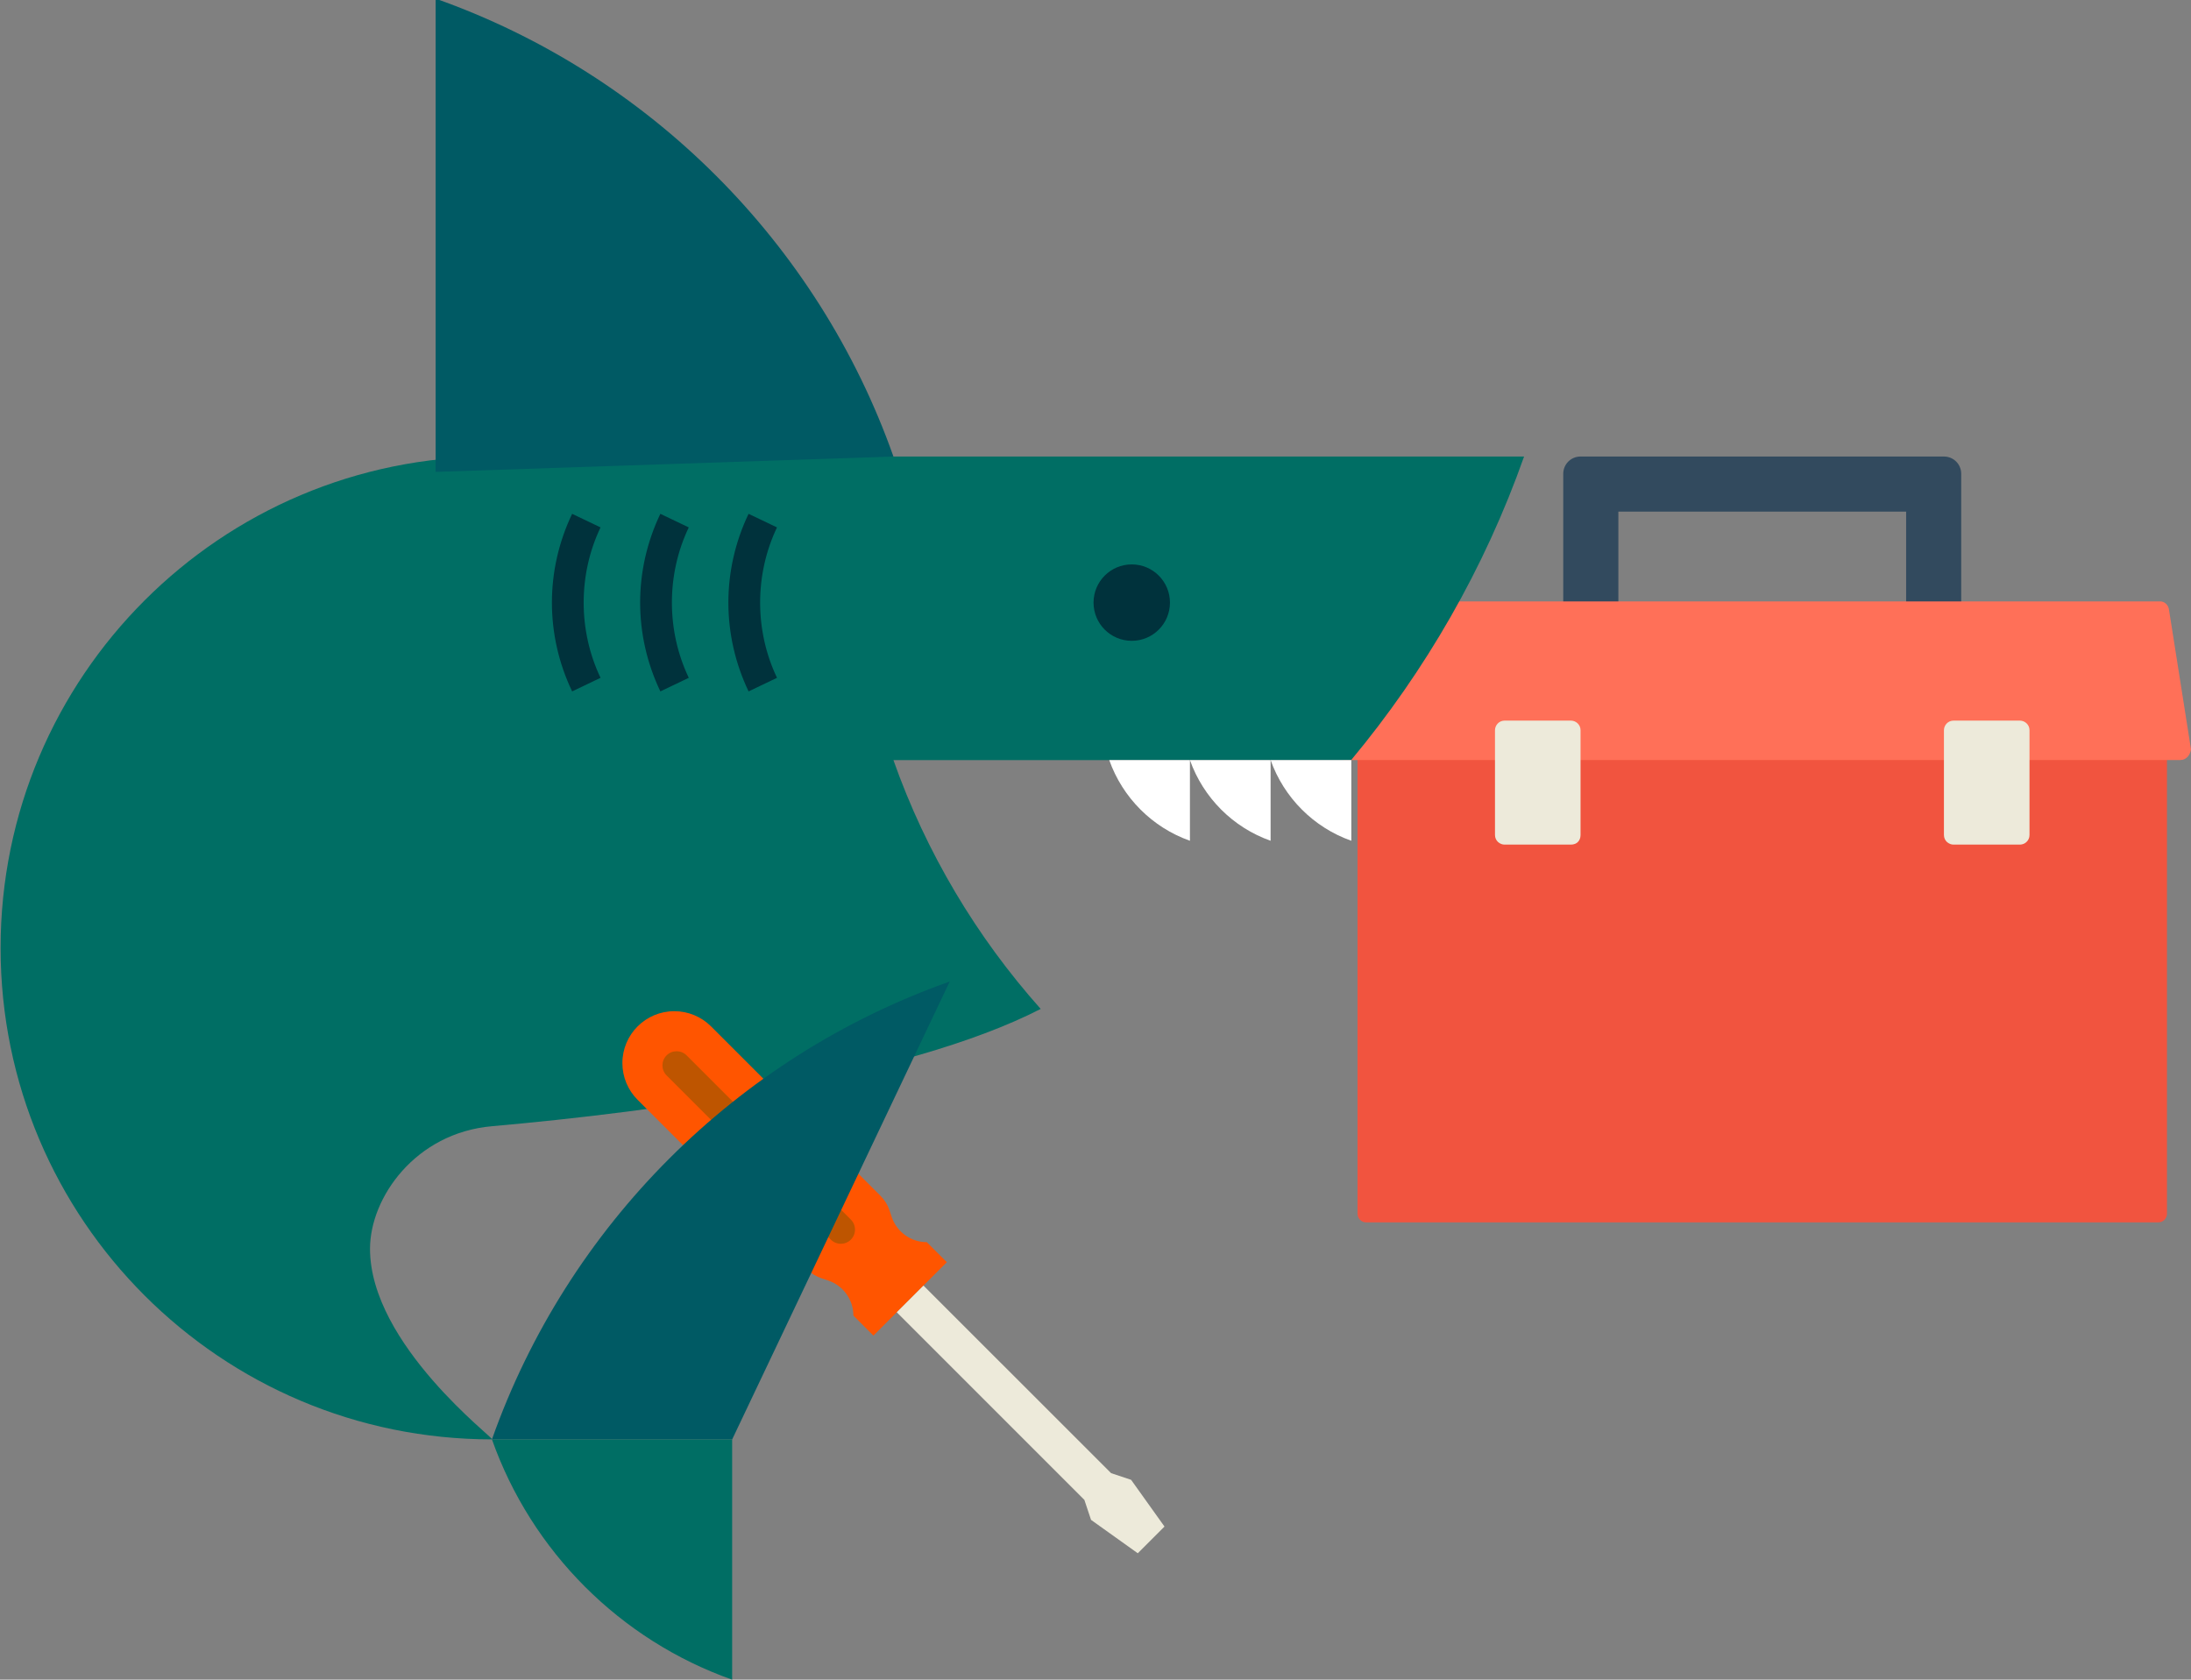 <?xml version="1.0" encoding="UTF-8"?> <!-- Generator: Adobe Illustrator 16.0.3, SVG Export Plug-In . SVG Version: 6.00 Build 0) --> <svg xmlns="http://www.w3.org/2000/svg" xmlns:xlink="http://www.w3.org/1999/xlink" id="Слой_1" x="0px" y="0px" width="200px" height="153.33px" viewBox="0 0 200 153.33" xml:space="preserve"><rect x="0" y="0" width="200" height="153.33" fill="#808080" stroke="none"/> <path fill="#324A5E" d="M177.447,67.821h-33.171c-0.878,0-1.579-0.702-1.579-1.58V43.254c0-0.878,0.701-1.58,1.579-1.58h33.171 c0.877,0,1.579,0.702,1.579,1.58v22.987C179.026,67.032,178.324,67.821,177.447,67.821z M147.728,64.575h26.269v-17.87h-26.269 V64.575z"></path> <path fill="#F1543F" d="M123.918,66.57v44.224c0,0.439,0.351,0.791,0.79,0.791h72.31c0.438,0,0.789-0.352,0.789-0.791V66.57H123.918 z"></path> <path fill="#FF7058" d="M199.035,69.379h-76.347c-0.527,0-0.878-0.439-0.79-0.966l2.02-12.812c0.088-0.438,0.438-0.702,0.79-0.702 h72.485c0.351,0,0.701,0.263,0.789,0.702l2.019,12.812C199.913,68.94,199.562,69.379,199.035,69.379z"></path> <path fill="#006E64" d="M139.122,41.675H44.914c-24.775,0-44.86,20.085-44.86,44.86c0,24.776,20.085,44.86,44.86,44.86 c0.35,0-11.138-8.645-11.138-17.399c0-4.646,4.121-10.571,11.129-11.188c14.799-1.308,37.726-4.365,50.093-10.707 c-5.848-6.562-10.455-14.254-13.444-22.715h41.781C130.123,61.233,135.518,51.877,139.122,41.675z"></path> <g> <path fill="#FF5500" d="M79.728,121.924l6.702-6.703l-1.828-1.828c-1.456-0.001-2.748-0.934-3.208-2.315l-0.195-0.587 c-0.166-0.497-0.445-0.949-0.817-1.321l-15.479-15.48c-0.89-0.886-2.094-1.383-3.35-1.383c-2.618,0.001-4.74,2.123-4.74,4.74 c0,1.257,0.5,2.462,1.389,3.351l15.48,15.48c0.37,0.372,0.824,0.651,1.321,0.817l0.586,0.195c1.379,0.46,2.31,1.752,2.311,3.205 L79.728,121.924z"></path> <path fill="#EDEADA" d="M84.297,117.354l-2.438,2.436l17.125,17.127l0.61,1.827l4.266,3.047l2.438-2.438l-3.047-4.266l-1.828-0.609 L84.297,117.354z"></path> <path fill="#BE5500" d="M62.676,96.341l14.994,14.993c0.504,0.504,0.503,1.322-0.001,1.826l0,0.001 c-0.505,0.505-1.323,0.506-1.828,0.001L60.847,98.169c-0.505-0.505-0.504-1.323,0-1.828h0.001 C61.353,95.837,62.17,95.837,62.676,96.341z"></path> </g> <g> <path fill="#EDEADA" d="M184.38,77.101h-6.056c-0.438,0-0.877-0.35-0.877-0.878v-9.564c0-0.438,0.352-0.877,0.877-0.877h6.056 c0.438,0,0.878,0.351,0.878,0.877v9.564C185.258,76.751,184.818,77.101,184.38,77.101z"></path> <path fill="#EDEADA" d="M143.398,77.101h-6.055c-0.438,0-0.877-0.35-0.877-0.878v-9.564c0-0.438,0.351-0.877,0.877-0.877h6.055 c0.439,0,0.878,0.351,0.878,0.877v9.564C144.276,76.751,143.925,77.101,143.398,77.101z"></path> </g> <path fill="#005A64" d="M39.766,41.675V-0.123C59.241,6.762,74.668,22.2,81.555,41.673l-41.789,1.404V41.675z"></path> <circle fill="#00323C" cx="103.309" cy="55.01" r="3.488"></circle> <path fill="#005A64" d="M66.835,131.397h-21.93c6.886-19.475,22.313-34.91,41.788-41.797L66.835,131.397z"></path> <path fill="#006E64" d="M44.905,131.397c3.614,10.219,11.708,18.318,21.928,21.933v-21.933H44.905z"></path> <g> <g> <path fill="#00323C" d="M68.333,63.115l2.594-1.24c-2.054-4.299-2.054-9.432-0.001-13.731l-2.595-1.239 C65.873,52.055,65.873,57.963,68.333,63.115z"></path> </g> <g> <path fill="#00323C" d="M60.28,63.115l2.594-1.24c-2.054-4.299-2.056-9.432-0.002-13.731l-2.594-1.239 C57.818,52.055,57.819,57.963,60.28,63.115z"></path> </g> <g> <path fill="#00323C" d="M52.226,63.115l2.593-1.24c-2.053-4.299-2.054-9.432-0.001-13.731l-2.593-1.239 C49.765,52.055,49.765,57.963,52.226,63.115z"></path> </g> </g> <path fill="#FFFFFF" d="M123.352,69.384v7.366c-3.434-1.212-6.15-3.934-7.367-7.366H123.352z"></path> <path fill="#FFFFFF" d="M115.984,69.384v7.366c-3.433-1.212-6.15-3.934-7.364-7.366H115.984z"></path> <path fill="#FFFFFF" d="M108.62,69.384v7.366c-3.433-1.212-6.151-3.934-7.366-7.366H108.62z"></path> </svg> 